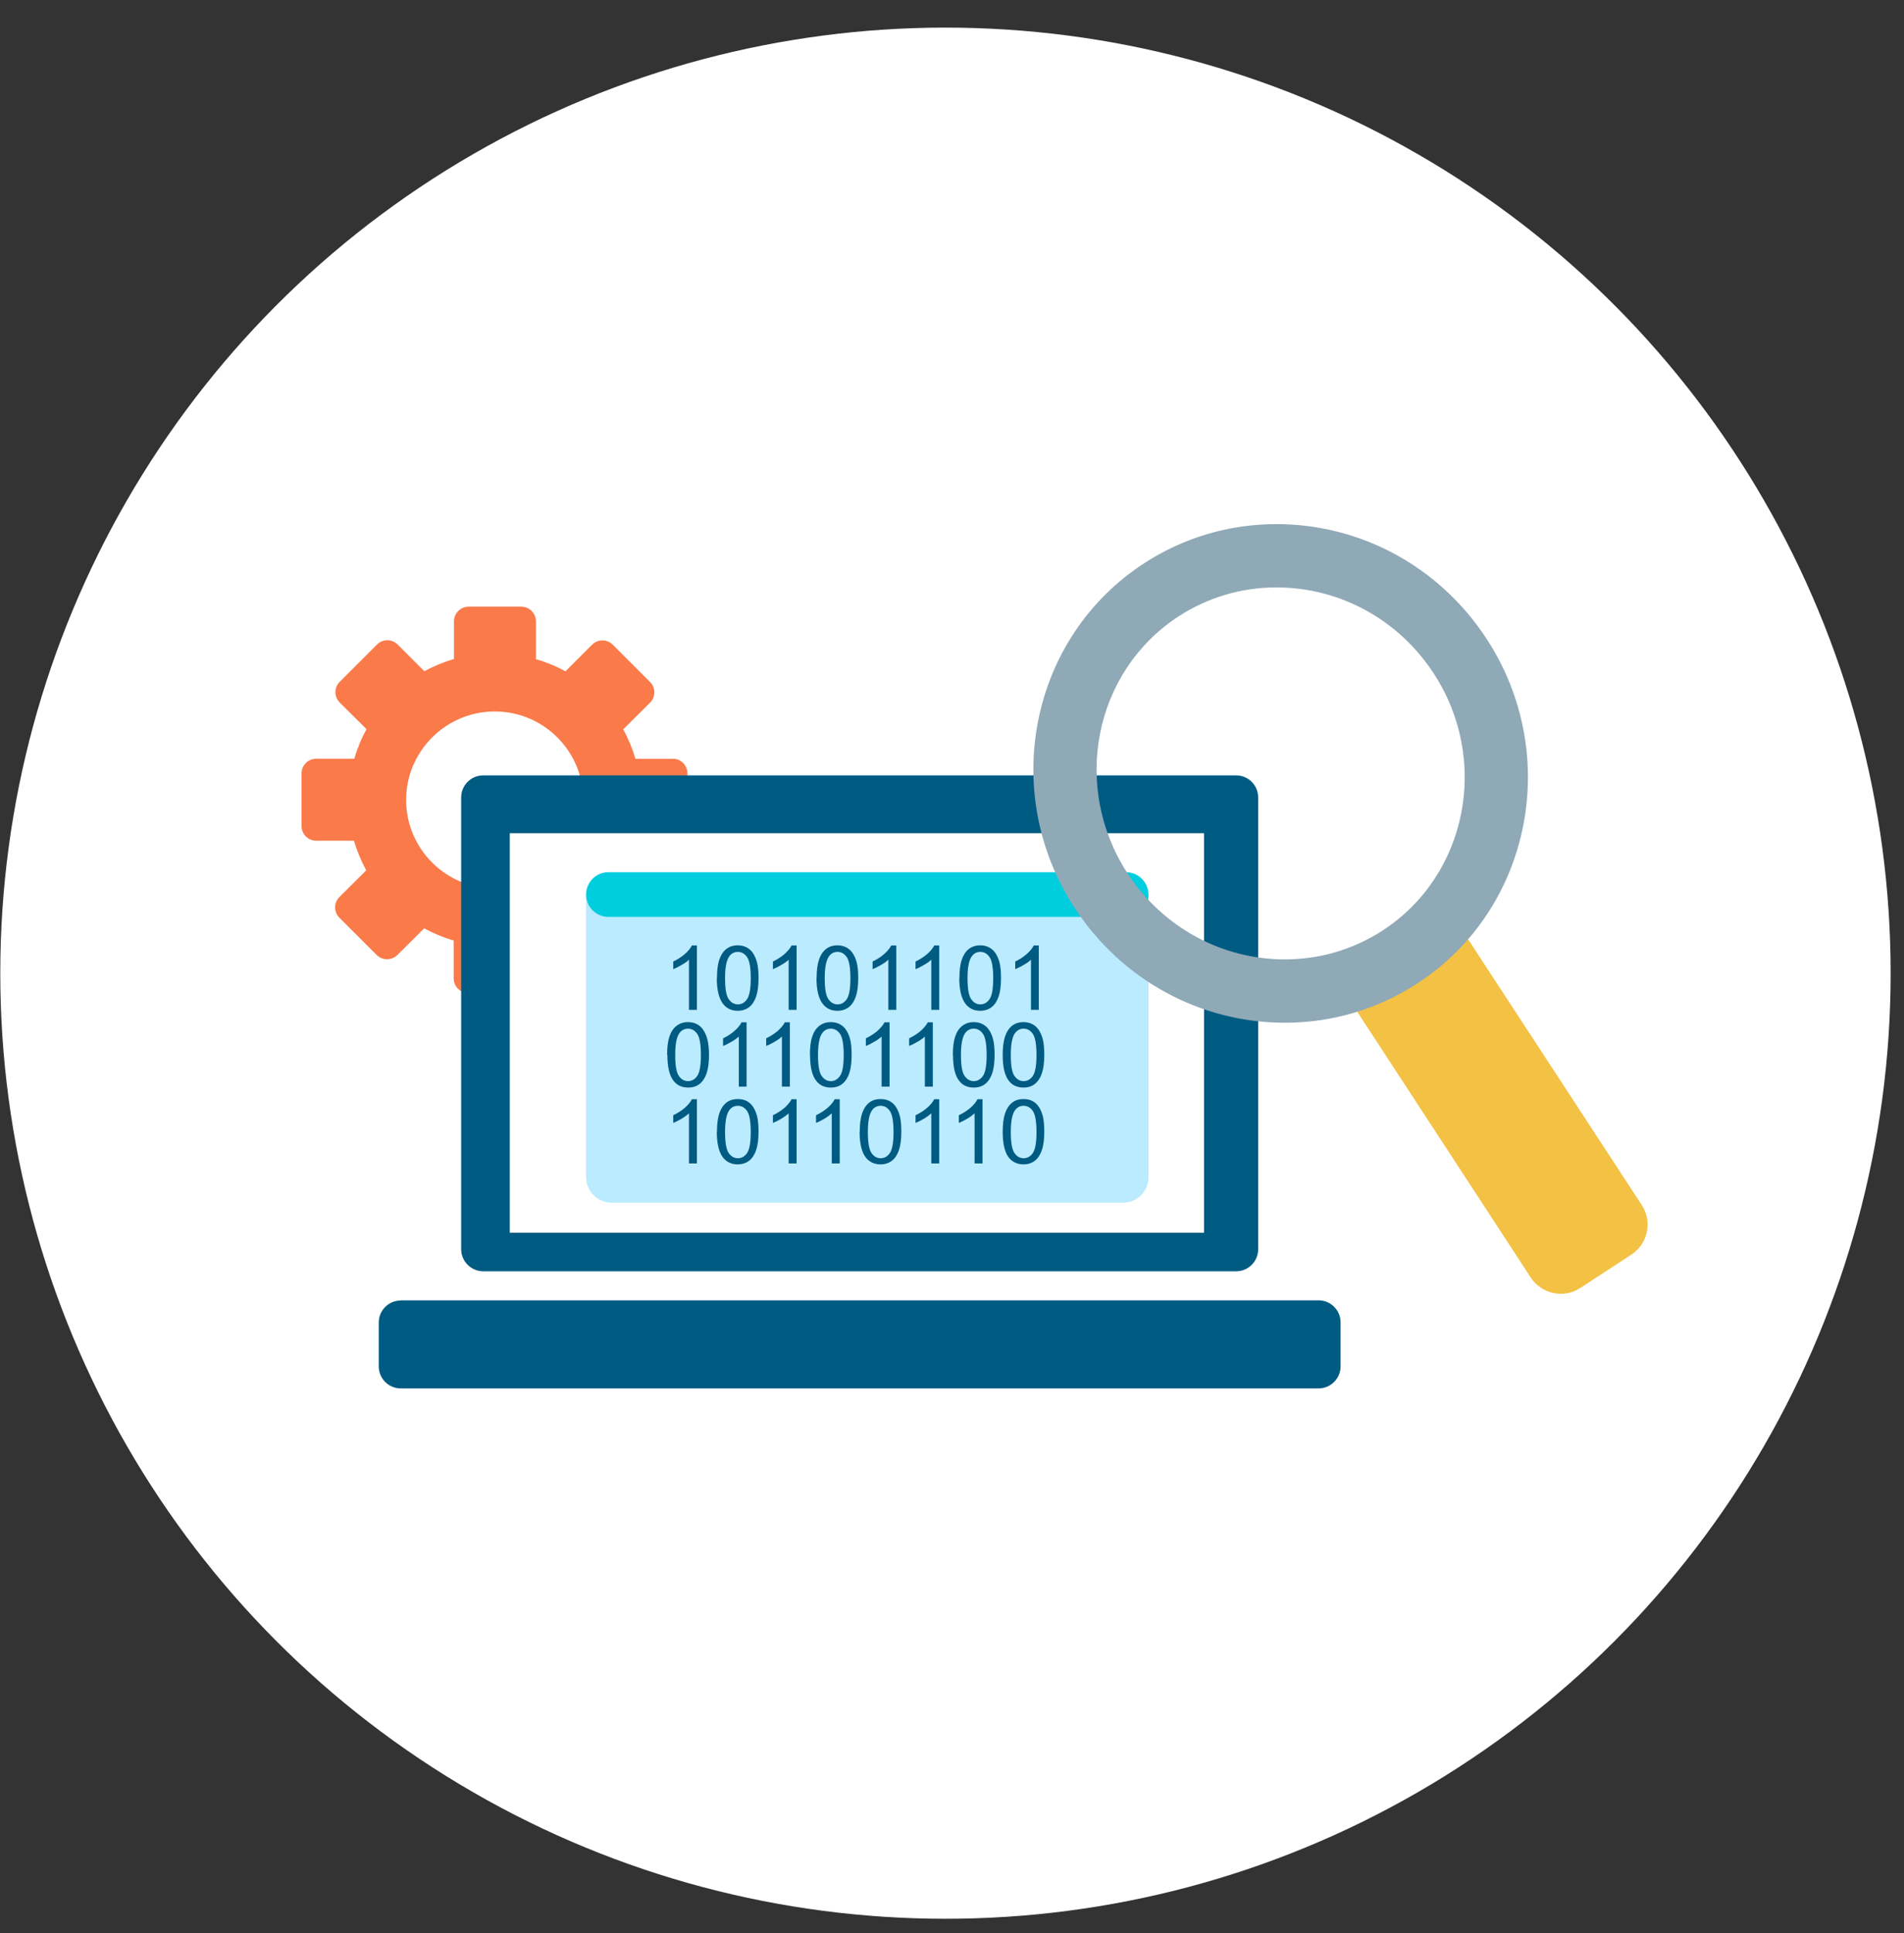 <svg width="67" height="68" viewBox="0 0 67 68" fill="none" xmlns="http://www.w3.org/2000/svg">
<rect x="0" y="0" width="67" height="68" fill="#333333" stroke="none"/>
<circle cx="33.27" cy="34.231" r="33.26" fill="white"/>
<g clip-path="url(#clip0_38_248)">
<path d="M23.69 26.692H22.361C22.253 26.327 22.108 25.982 21.931 25.654L22.872 24.718C23.077 24.514 23.077 24.185 22.872 23.986L21.565 22.679C21.36 22.474 21.038 22.474 20.833 22.679L19.897 23.615C19.569 23.432 19.224 23.292 18.859 23.185V21.856C18.859 21.571 18.627 21.339 18.342 21.339H16.491C16.206 21.339 15.975 21.571 15.975 21.856V23.179C15.609 23.287 15.265 23.432 14.931 23.61L13.995 22.674C13.791 22.469 13.468 22.469 13.263 22.674L11.956 23.981C11.752 24.18 11.752 24.508 11.956 24.713L12.898 25.649C12.715 25.977 12.575 26.321 12.467 26.687H11.127C10.842 26.687 10.611 26.919 10.611 27.204V29.054C10.611 29.34 10.842 29.571 11.127 29.571H12.456C12.564 29.937 12.709 30.281 12.887 30.614L11.945 31.551C11.741 31.755 11.741 32.078 11.945 32.282L13.253 33.59C13.457 33.789 13.785 33.789 13.984 33.59L14.926 32.654C15.254 32.831 15.598 32.976 15.964 33.084V34.413C15.964 34.698 16.195 34.929 16.481 34.929H18.331C18.616 34.929 18.848 34.698 18.848 34.413V33.084C19.214 32.976 19.558 32.831 19.886 32.654L20.822 33.59C21.027 33.789 21.355 33.789 21.554 33.59L22.861 32.282C23.066 32.078 23.066 31.755 22.861 31.551L21.92 30.609C22.103 30.281 22.243 29.937 22.35 29.571H23.674C23.959 29.571 24.19 29.34 24.19 29.054V27.204C24.19 26.919 23.959 26.687 23.674 26.687L23.69 26.692ZM17.411 31.255C15.695 31.255 14.291 29.856 14.291 28.14C14.291 26.424 15.69 25.025 17.411 25.025C19.133 25.025 20.526 26.424 20.526 28.14C20.526 29.856 19.128 31.255 17.411 31.255Z" fill="#FA7A49"/>
<path d="M17.003 27.274H43.499C43.924 27.274 44.274 27.618 44.274 28.049V43.941C44.274 44.366 43.93 44.716 43.499 44.716H17.003C16.578 44.716 16.228 44.366 16.228 43.941V28.049C16.228 27.624 16.572 27.274 17.003 27.274Z" fill="#005B83"/>
<path d="M42.369 29.308H17.939V43.36H42.369V29.308Z" fill="white"/>
<path d="M14.103 45.738H46.399C46.824 45.738 47.174 46.083 47.174 46.513V48.062C47.174 48.487 46.824 48.837 46.399 48.837H14.103C13.678 48.837 13.328 48.493 13.328 48.062V46.518C13.328 46.093 13.672 45.744 14.103 45.744V45.738Z" fill="#005B83"/>
<path d="M21.527 30.679H39.518C40.013 30.679 40.416 31.083 40.416 31.578V41.407C40.416 41.902 40.013 42.306 39.518 42.306H21.527C21.032 42.306 20.623 41.902 20.623 41.402V31.572C20.623 31.077 21.027 30.674 21.522 30.674L21.527 30.679Z" fill="#BBEBFF"/>
<path d="M40.416 31.465C40.416 31.901 40.061 32.251 39.631 32.251H21.409C20.973 32.251 20.623 31.896 20.623 31.465C20.623 31.029 20.978 30.68 21.409 30.68H39.626C40.061 30.68 40.411 31.035 40.411 31.465H40.416Z" fill="#00CDDE"/>
<path d="M24.518 35.521H24.244V33.756C24.18 33.821 24.088 33.885 23.98 33.944C23.873 34.009 23.776 34.057 23.69 34.09V33.821C23.846 33.745 23.98 33.659 24.099 33.557C24.217 33.455 24.298 33.353 24.346 33.256H24.524V35.521H24.518Z" fill="#005B83"/>
<path d="M25.229 34.408C25.229 34.139 25.256 33.923 25.309 33.762C25.363 33.601 25.444 33.472 25.551 33.386C25.659 33.299 25.799 33.251 25.96 33.251C26.084 33.251 26.186 33.278 26.278 33.326C26.369 33.375 26.445 33.445 26.504 33.536C26.563 33.628 26.611 33.741 26.643 33.87C26.676 34.004 26.692 34.182 26.692 34.402C26.692 34.666 26.665 34.881 26.611 35.042C26.557 35.204 26.477 35.333 26.369 35.419C26.262 35.505 26.122 35.554 25.96 35.554C25.745 35.554 25.573 35.473 25.449 35.317C25.299 35.129 25.223 34.822 25.223 34.402L25.229 34.408ZM25.514 34.408C25.514 34.779 25.557 35.026 25.643 35.145C25.729 35.269 25.837 35.328 25.966 35.328C26.095 35.328 26.202 35.269 26.288 35.145C26.375 35.021 26.418 34.773 26.418 34.408C26.418 34.042 26.375 33.789 26.288 33.665C26.202 33.541 26.095 33.482 25.966 33.482C25.837 33.482 25.734 33.536 25.659 33.644C25.562 33.784 25.514 34.036 25.514 34.408Z" fill="#005B83"/>
<path d="M28.026 35.521H27.752V33.756C27.687 33.821 27.596 33.885 27.488 33.944C27.381 34.009 27.284 34.057 27.198 34.09V33.821C27.354 33.745 27.488 33.659 27.607 33.557C27.72 33.455 27.806 33.353 27.854 33.256H28.032V35.521H28.026Z" fill="#005B83"/>
<path d="M28.736 34.408C28.736 34.139 28.763 33.923 28.817 33.762C28.871 33.601 28.952 33.472 29.059 33.386C29.167 33.299 29.301 33.251 29.468 33.251C29.586 33.251 29.694 33.278 29.785 33.326C29.877 33.375 29.952 33.445 30.011 33.536C30.071 33.628 30.119 33.741 30.151 33.87C30.184 34.004 30.2 34.182 30.2 34.402C30.2 34.666 30.173 34.881 30.119 35.042C30.065 35.204 29.985 35.333 29.877 35.419C29.769 35.505 29.63 35.554 29.468 35.554C29.253 35.554 29.081 35.473 28.957 35.317C28.806 35.129 28.731 34.822 28.731 34.402L28.736 34.408ZM29.021 34.408C29.021 34.779 29.064 35.026 29.151 35.145C29.237 35.269 29.344 35.328 29.473 35.328C29.603 35.328 29.71 35.269 29.796 35.145C29.882 35.021 29.925 34.773 29.925 34.408C29.925 34.042 29.882 33.789 29.796 33.665C29.71 33.541 29.603 33.482 29.473 33.482C29.344 33.482 29.242 33.536 29.167 33.644C29.07 33.784 29.021 34.036 29.021 34.408Z" fill="#005B83"/>
<path d="M31.534 35.521H31.26V33.756C31.195 33.821 31.104 33.885 30.996 33.944C30.888 34.009 30.791 34.057 30.706 34.09V33.821C30.861 33.745 30.996 33.659 31.114 33.557C31.227 33.455 31.313 33.353 31.362 33.256H31.539V35.521H31.534Z" fill="#005B83"/>
<path d="M33.051 35.521H32.771V33.756C32.707 33.821 32.615 33.885 32.508 33.944C32.4 34.009 32.303 34.057 32.217 34.09V33.821C32.373 33.745 32.508 33.659 32.626 33.557C32.745 33.455 32.825 33.353 32.874 33.256H33.051V35.521Z" fill="#005B83"/>
<path d="M33.761 34.408C33.761 34.139 33.788 33.923 33.842 33.762C33.896 33.601 33.977 33.472 34.084 33.386C34.192 33.299 34.332 33.251 34.493 33.251C34.617 33.251 34.719 33.278 34.81 33.326C34.902 33.375 34.977 33.445 35.036 33.536C35.096 33.628 35.144 33.741 35.176 33.87C35.209 34.004 35.225 34.182 35.225 34.402C35.225 34.666 35.198 34.881 35.144 35.042C35.09 35.204 35.01 35.333 34.902 35.419C34.794 35.505 34.654 35.554 34.493 35.554C34.278 35.554 34.106 35.473 33.982 35.317C33.831 35.129 33.756 34.822 33.756 34.402L33.761 34.408ZM34.046 34.408C34.046 34.779 34.09 35.026 34.176 35.145C34.262 35.269 34.369 35.328 34.498 35.328C34.627 35.328 34.735 35.269 34.821 35.145C34.907 35.021 34.95 34.773 34.95 34.408C34.95 34.042 34.907 33.789 34.821 33.665C34.735 33.541 34.627 33.482 34.498 33.482C34.369 33.482 34.267 33.536 34.192 33.644C34.095 33.784 34.046 34.036 34.046 34.408Z" fill="#005B83"/>
<path d="M36.559 35.521H36.279V33.756C36.215 33.821 36.123 33.885 36.016 33.944C35.908 34.009 35.811 34.057 35.725 34.09V33.821C35.881 33.745 36.016 33.659 36.129 33.557C36.247 33.455 36.328 33.353 36.376 33.256H36.554V35.521H36.559Z" fill="#005B83"/>
<path d="M23.475 37.108C23.475 36.839 23.502 36.624 23.555 36.463C23.609 36.301 23.69 36.172 23.803 36.086C23.91 36 24.045 35.952 24.212 35.952C24.335 35.952 24.438 35.979 24.529 36.027C24.621 36.075 24.696 36.145 24.755 36.237C24.814 36.328 24.863 36.441 24.895 36.57C24.927 36.705 24.949 36.882 24.949 37.103C24.949 37.367 24.922 37.582 24.868 37.743C24.814 37.905 24.734 38.034 24.626 38.12C24.518 38.211 24.378 38.254 24.217 38.254C23.997 38.254 23.83 38.179 23.706 38.023C23.555 37.835 23.485 37.528 23.485 37.103L23.475 37.108ZM23.76 37.108C23.76 37.48 23.803 37.727 23.889 37.845C23.975 37.969 24.083 38.028 24.212 38.028C24.341 38.028 24.448 37.969 24.535 37.845C24.621 37.722 24.664 37.474 24.664 37.108C24.664 36.742 24.621 36.49 24.535 36.366C24.448 36.242 24.341 36.183 24.212 36.183C24.083 36.183 23.98 36.237 23.905 36.344C23.808 36.479 23.76 36.737 23.76 37.108Z" fill="#005B83"/>
<path d="M26.272 38.222H25.998V36.458C25.933 36.522 25.842 36.587 25.734 36.646C25.627 36.711 25.53 36.759 25.444 36.791V36.522C25.6 36.447 25.734 36.361 25.847 36.259C25.966 36.157 26.046 36.054 26.095 35.958H26.272V38.222Z" fill="#005B83"/>
<path d="M27.795 38.222H27.515V36.458C27.451 36.522 27.359 36.587 27.252 36.646C27.144 36.711 27.047 36.759 26.961 36.791V36.522C27.117 36.447 27.252 36.361 27.37 36.259C27.483 36.157 27.569 36.054 27.617 35.958H27.795V38.222Z" fill="#005B83"/>
<path d="M28.5 37.108C28.5 36.839 28.526 36.624 28.58 36.463C28.634 36.301 28.715 36.172 28.828 36.086C28.935 36 29.07 35.952 29.237 35.952C29.36 35.952 29.463 35.979 29.554 36.027C29.646 36.075 29.721 36.145 29.78 36.237C29.839 36.328 29.888 36.441 29.92 36.57C29.952 36.705 29.968 36.882 29.968 37.103C29.968 37.367 29.942 37.582 29.888 37.743C29.834 37.905 29.753 38.034 29.646 38.12C29.538 38.211 29.398 38.254 29.237 38.254C29.016 38.254 28.849 38.179 28.726 38.023C28.575 37.835 28.505 37.528 28.505 37.103L28.5 37.108ZM28.785 37.108C28.785 37.48 28.828 37.727 28.914 37.845C29 37.969 29.108 38.028 29.237 38.028C29.366 38.028 29.468 37.969 29.559 37.845C29.646 37.722 29.689 37.474 29.689 37.108C29.689 36.742 29.646 36.49 29.559 36.366C29.473 36.242 29.366 36.183 29.237 36.183C29.108 36.183 29.005 36.237 28.93 36.344C28.833 36.479 28.785 36.737 28.785 37.108Z" fill="#005B83"/>
<path d="M31.297 38.222H31.023V36.458C30.958 36.522 30.867 36.587 30.759 36.646C30.652 36.711 30.555 36.759 30.469 36.791V36.522C30.625 36.447 30.759 36.361 30.878 36.259C30.991 36.157 31.077 36.054 31.125 35.958H31.303V38.222H31.297Z" fill="#005B83"/>
<path d="M32.82 38.222H32.545V36.458C32.481 36.522 32.389 36.587 32.282 36.646C32.174 36.711 32.077 36.759 31.991 36.791V36.522C32.147 36.447 32.282 36.361 32.4 36.259C32.513 36.157 32.599 36.054 32.648 35.958H32.825V38.222H32.82Z" fill="#005B83"/>
<path d="M33.53 37.108C33.53 36.839 33.557 36.624 33.611 36.463C33.664 36.301 33.745 36.172 33.858 36.086C33.966 36 34.1 35.952 34.267 35.952C34.385 35.952 34.493 35.979 34.584 36.027C34.676 36.075 34.751 36.145 34.81 36.237C34.87 36.328 34.918 36.441 34.95 36.57C34.983 36.705 34.999 36.882 34.999 37.103C34.999 37.367 34.972 37.582 34.918 37.743C34.864 37.905 34.783 38.034 34.676 38.12C34.568 38.211 34.428 38.254 34.267 38.254C34.047 38.254 33.88 38.179 33.756 38.023C33.605 37.835 33.535 37.528 33.535 37.103L33.53 37.108ZM33.815 37.108C33.815 37.48 33.858 37.727 33.944 37.845C34.03 37.969 34.138 38.028 34.267 38.028C34.396 38.028 34.498 37.969 34.59 37.845C34.676 37.722 34.719 37.474 34.719 37.108C34.719 36.742 34.676 36.49 34.59 36.366C34.504 36.242 34.396 36.183 34.267 36.183C34.138 36.183 34.036 36.237 33.96 36.344C33.864 36.479 33.815 36.737 33.815 37.108Z" fill="#005B83"/>
<path d="M35.284 37.108C35.284 36.839 35.311 36.624 35.365 36.463C35.418 36.301 35.499 36.172 35.607 36.086C35.714 36 35.854 35.952 36.016 35.952C36.139 35.952 36.242 35.979 36.333 36.027C36.424 36.075 36.5 36.145 36.559 36.237C36.618 36.328 36.666 36.441 36.699 36.57C36.731 36.705 36.747 36.882 36.747 37.103C36.747 37.367 36.72 37.582 36.666 37.743C36.613 37.905 36.532 38.034 36.424 38.12C36.317 38.211 36.177 38.254 36.016 38.254C35.8 38.254 35.628 38.179 35.504 38.023C35.354 37.835 35.284 37.528 35.284 37.103V37.108ZM35.569 37.108C35.569 37.48 35.612 37.727 35.698 37.845C35.784 37.969 35.892 38.028 36.021 38.028C36.15 38.028 36.258 37.969 36.344 37.845C36.43 37.722 36.473 37.474 36.473 37.108C36.473 36.742 36.43 36.49 36.344 36.366C36.258 36.242 36.15 36.183 36.021 36.183C35.892 36.183 35.795 36.237 35.714 36.344C35.617 36.479 35.569 36.737 35.569 37.108Z" fill="#005B83"/>
<path d="M24.518 40.923H24.244V39.158C24.18 39.223 24.088 39.288 23.98 39.352C23.873 39.417 23.776 39.465 23.69 39.498V39.228C23.846 39.153 23.98 39.067 24.099 38.965C24.217 38.863 24.298 38.76 24.346 38.664H24.524V40.929L24.518 40.923Z" fill="#005B83"/>
<path d="M25.229 39.815C25.229 39.546 25.256 39.336 25.309 39.169C25.363 39.008 25.444 38.879 25.551 38.793C25.659 38.701 25.799 38.658 25.96 38.658C26.084 38.658 26.186 38.68 26.278 38.728C26.369 38.777 26.445 38.846 26.504 38.938C26.563 39.029 26.611 39.142 26.643 39.272C26.676 39.406 26.692 39.584 26.692 39.804C26.692 40.068 26.665 40.283 26.611 40.444C26.557 40.606 26.477 40.735 26.369 40.821C26.262 40.907 26.122 40.956 25.96 40.956C25.745 40.956 25.573 40.875 25.449 40.724C25.299 40.536 25.223 40.229 25.223 39.804L25.229 39.815ZM25.514 39.815C25.514 40.186 25.557 40.434 25.643 40.557C25.729 40.681 25.837 40.74 25.966 40.74C26.095 40.74 26.202 40.681 26.288 40.557C26.375 40.434 26.418 40.186 26.418 39.82C26.418 39.454 26.375 39.202 26.288 39.078C26.202 38.954 26.095 38.895 25.966 38.895C25.837 38.895 25.734 38.949 25.659 39.056C25.562 39.196 25.514 39.449 25.514 39.82V39.815Z" fill="#005B83"/>
<path d="M28.026 40.923H27.752V39.158C27.687 39.223 27.596 39.288 27.488 39.352C27.381 39.417 27.284 39.465 27.198 39.498V39.228C27.354 39.153 27.488 39.067 27.607 38.965C27.72 38.863 27.806 38.76 27.854 38.664H28.032V40.929L28.026 40.923Z" fill="#005B83"/>
<path d="M29.549 40.923H29.269V39.158C29.204 39.223 29.113 39.288 29.005 39.352C28.898 39.417 28.801 39.465 28.715 39.498V39.228C28.871 39.153 29.005 39.067 29.124 38.965C29.242 38.863 29.323 38.76 29.371 38.664H29.549V40.929V40.923Z" fill="#005B83"/>
<path d="M30.253 39.815C30.253 39.546 30.28 39.336 30.334 39.169C30.388 39.008 30.469 38.879 30.576 38.793C30.684 38.701 30.824 38.658 30.985 38.658C31.109 38.658 31.211 38.68 31.303 38.728C31.394 38.777 31.469 38.846 31.529 38.938C31.588 39.029 31.636 39.142 31.669 39.272C31.701 39.406 31.717 39.584 31.717 39.804C31.717 40.068 31.69 40.283 31.636 40.444C31.582 40.606 31.502 40.735 31.394 40.821C31.287 40.907 31.147 40.956 30.985 40.956C30.77 40.956 30.598 40.875 30.474 40.724C30.323 40.536 30.248 40.229 30.248 39.804L30.253 39.815ZM30.539 39.815C30.539 40.186 30.582 40.434 30.668 40.557C30.754 40.681 30.861 40.74 30.991 40.74C31.12 40.74 31.227 40.681 31.313 40.557C31.399 40.434 31.442 40.186 31.442 39.82C31.442 39.454 31.399 39.202 31.313 39.078C31.227 38.954 31.12 38.895 30.991 38.895C30.861 38.895 30.759 38.949 30.684 39.056C30.587 39.196 30.539 39.449 30.539 39.82V39.815Z" fill="#005B83"/>
<path d="M33.051 40.923H32.771V39.158C32.707 39.223 32.615 39.288 32.508 39.352C32.4 39.417 32.303 39.465 32.217 39.498V39.228C32.373 39.153 32.508 39.067 32.626 38.965C32.745 38.863 32.825 38.76 32.874 38.664H33.051V40.929V40.923Z" fill="#005B83"/>
<path d="M34.574 40.923H34.294V39.158C34.229 39.223 34.138 39.288 34.03 39.352C33.923 39.417 33.826 39.465 33.74 39.498V39.228C33.896 39.153 34.03 39.067 34.149 38.965C34.267 38.863 34.348 38.76 34.396 38.664H34.574V40.929V40.923Z" fill="#005B83"/>
<path d="M35.284 39.815C35.284 39.546 35.311 39.336 35.365 39.169C35.418 39.008 35.499 38.879 35.607 38.793C35.714 38.701 35.854 38.658 36.016 38.658C36.139 38.658 36.242 38.68 36.333 38.728C36.424 38.777 36.5 38.846 36.559 38.938C36.618 39.029 36.666 39.142 36.699 39.272C36.731 39.406 36.747 39.584 36.747 39.804C36.747 40.068 36.72 40.283 36.666 40.444C36.613 40.606 36.532 40.735 36.424 40.821C36.317 40.907 36.177 40.956 36.016 40.956C35.8 40.956 35.628 40.875 35.504 40.724C35.354 40.536 35.284 40.229 35.284 39.804V39.815ZM35.569 39.815C35.569 40.186 35.612 40.434 35.698 40.557C35.784 40.681 35.892 40.74 36.021 40.74C36.15 40.74 36.258 40.681 36.344 40.557C36.43 40.434 36.473 40.186 36.473 39.82C36.473 39.454 36.43 39.202 36.344 39.078C36.258 38.954 36.15 38.895 36.021 38.895C35.892 38.895 35.795 38.949 35.714 39.056C35.617 39.196 35.569 39.449 35.569 39.82V39.815Z" fill="#005B83"/>
<path d="M57.772 42.387C58.154 42.968 57.988 43.748 57.407 44.13L55.61 45.303C55.029 45.685 54.248 45.518 53.867 44.937L47.766 35.597C47.389 35.016 47.55 34.236 48.131 33.854L49.928 32.681C50.509 32.304 51.289 32.466 51.666 33.047L57.772 42.387Z" fill="#F3C144"/>
<path d="M45.215 35.974C42.235 35.974 39.469 34.467 37.818 31.939C35.16 27.871 36.247 22.432 40.244 19.823C41.638 18.913 43.252 18.435 44.914 18.435C47.895 18.435 50.66 19.941 52.312 22.47C54.969 26.537 53.883 31.976 49.885 34.585C48.492 35.495 46.878 35.974 45.215 35.974ZM44.914 20.662C43.682 20.662 42.488 21.017 41.46 21.689C38.49 23.632 37.694 27.683 39.679 30.723C40.917 32.616 42.988 33.746 45.215 33.746C46.447 33.746 47.642 33.391 48.669 32.719C51.639 30.776 52.435 26.725 50.45 23.686C49.213 21.792 47.147 20.662 44.914 20.662Z" fill="#8FA9B7"/>
</g>
<defs>
<clipPath id="clip0_38_248">
<rect width="47.366" height="30.397" fill="white" transform="translate(10.611 18.435)"/>
</clipPath>
</defs>
</svg>
